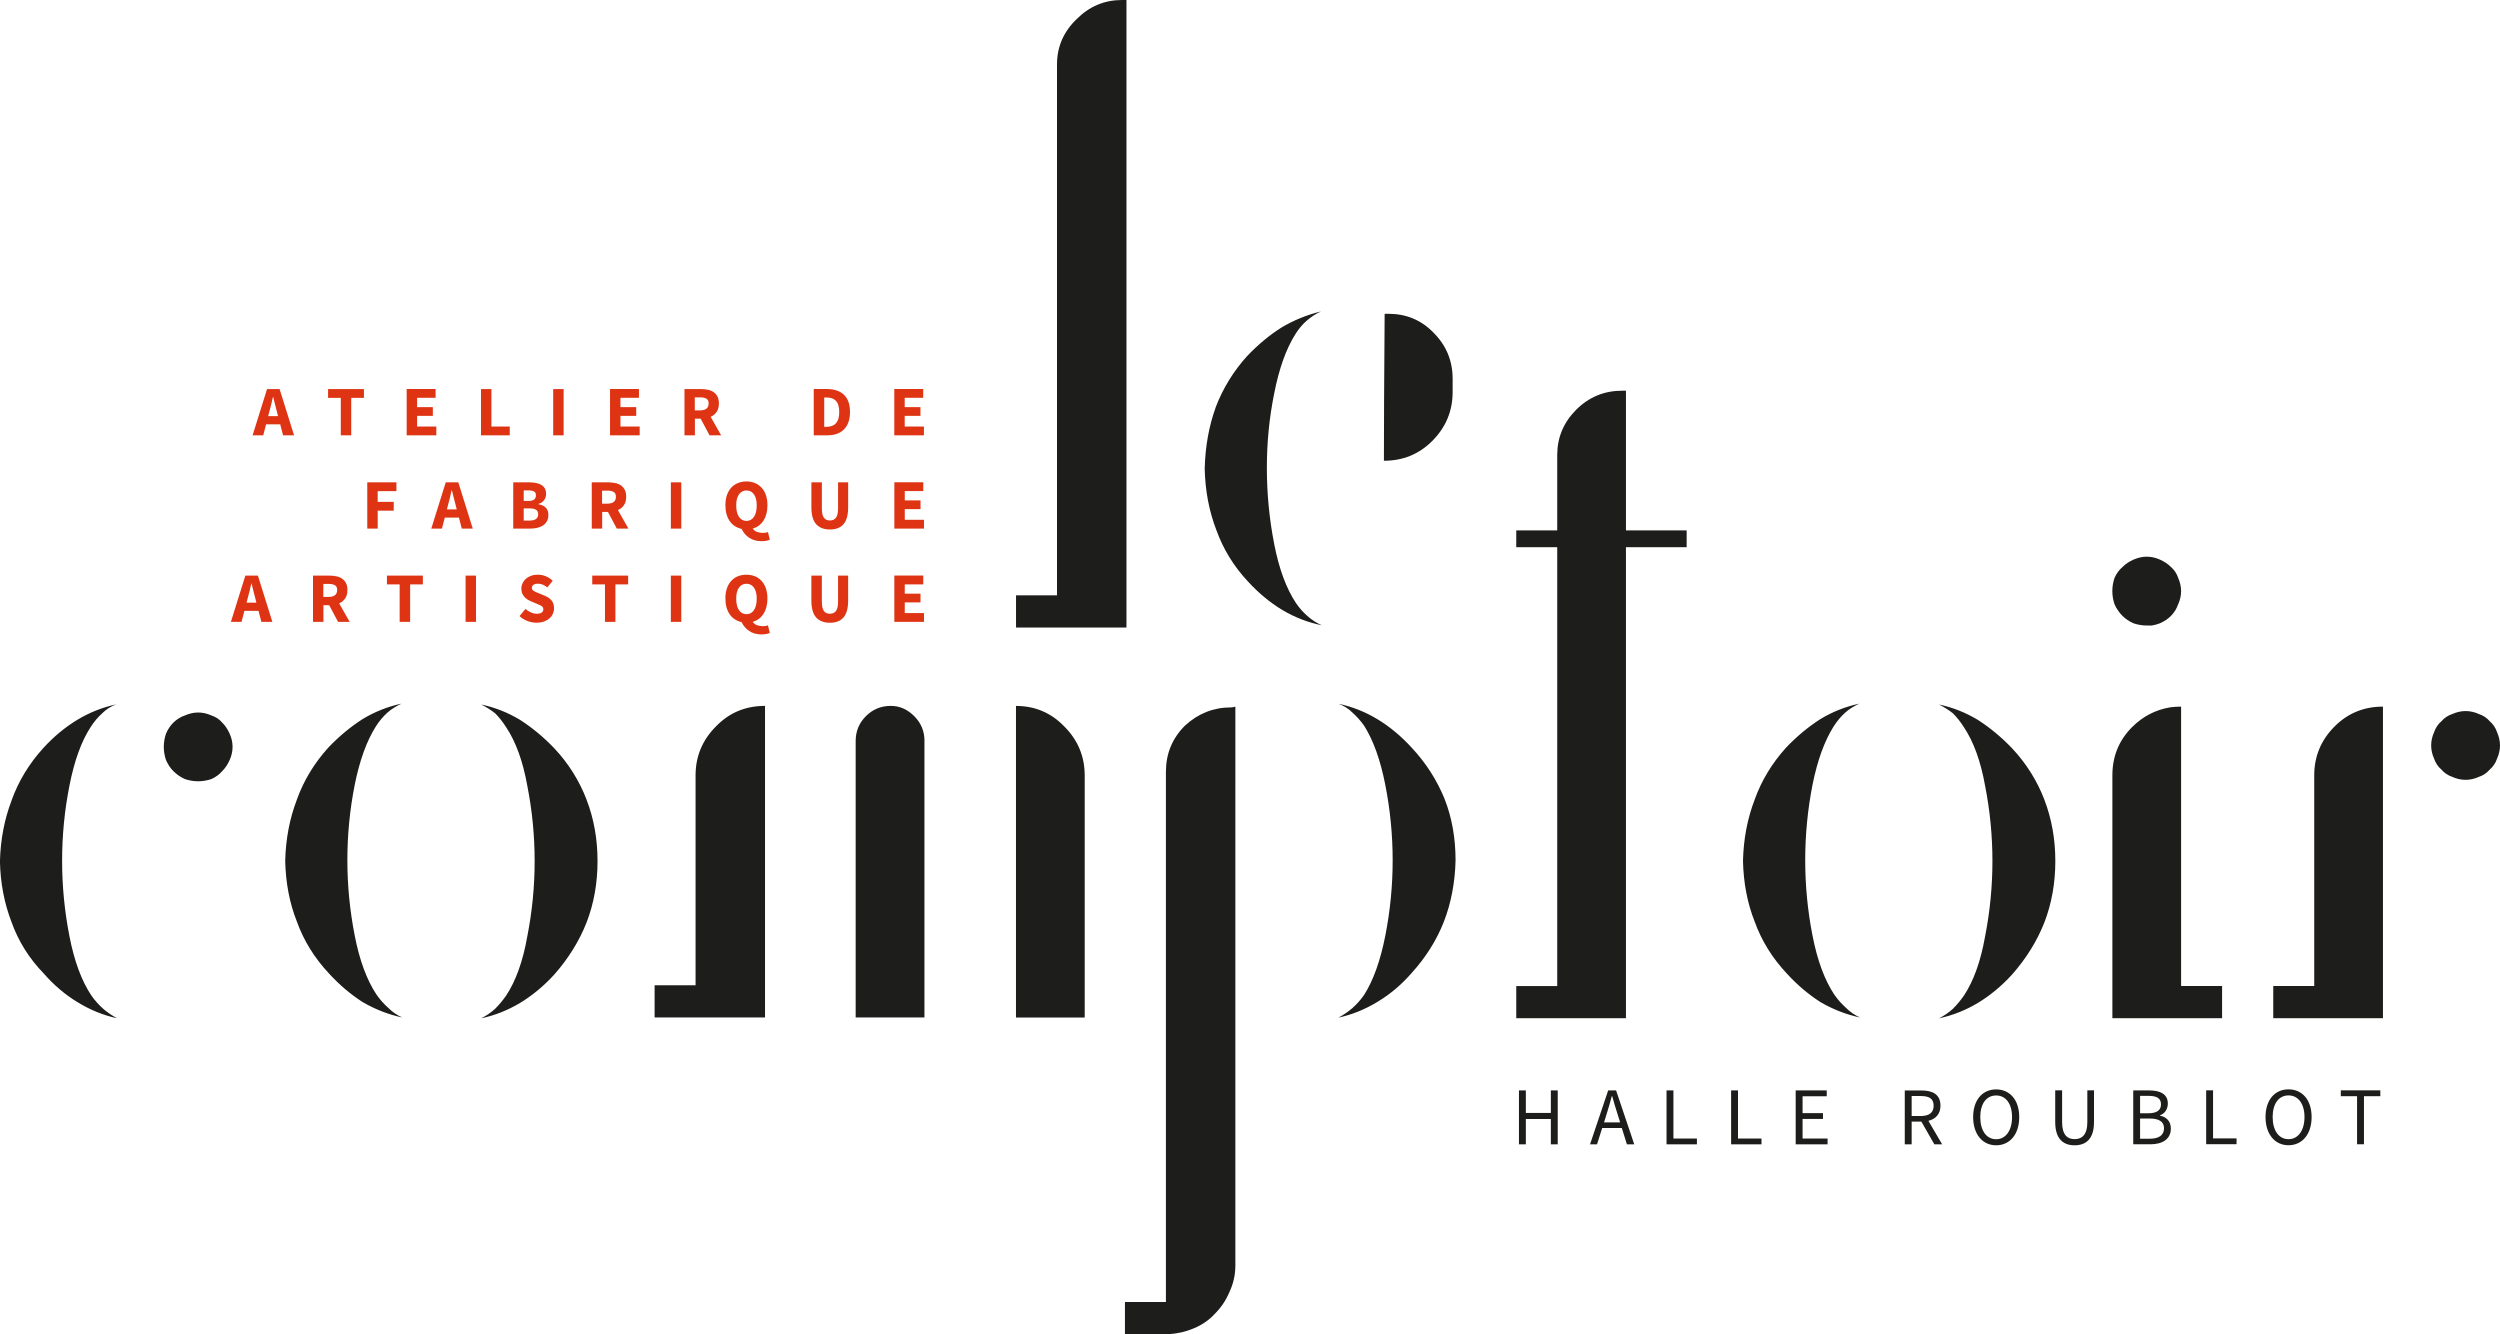 <?xml version="1.0" encoding="UTF-8"?>
<svg xmlns="http://www.w3.org/2000/svg" id="Calque_1" data-name="Calque 1" width="446" height="238.03" viewBox="0 0 446 238.03">
  <defs>
    <style>
      .cls-1 {
        fill: #de3414;
      }

      .cls-2 {
        fill: #1d1d1b;
      }
    </style>
  </defs>
  <path class="cls-2" d="M40.97,135.59c.35-.78,.52-1.57,.52-2.35s-.17-1.57-.52-2.35c-.35-.78-.78-1.44-1.31-1.96-.52-.61-1.17-1.04-1.96-1.3-.78-.35-1.57-.52-2.35-.52s-1.57,.18-2.35,.52c-.78,.26-1.48,.7-2.09,1.3-.52,.52-.96,1.17-1.3,1.96-.26,.78-.39,1.57-.39,2.35s.13,1.57,.39,2.35c.35,.78,.78,1.44,1.3,1.96,.61,.61,1.31,1.09,2.09,1.44,.78,.26,1.57,.39,2.35,.39s1.57-.13,2.35-.39c.78-.35,1.44-.83,1.96-1.44,.52-.52,.96-1.17,1.31-1.96h0Zm-38.89,7.18c-1.3,3.39-2,7.05-2.09,10.96,.09,3.83,.78,7.44,2.09,10.83,1.22,3.39,3.13,6.44,5.74,9.13,1.83,2.09,3.83,3.78,6,5.09,2.26,1.39,4.61,2.35,7.05,2.87-.96-.52-1.78-1.09-2.48-1.7-.78-.7-1.48-1.48-2.09-2.35-1.74-2.61-3.05-6.13-3.91-10.57-.87-4.44-1.31-8.92-1.31-13.44s.43-9,1.31-13.44c.87-4.44,2.13-7.91,3.78-10.44,.61-.96,1.31-1.78,2.09-2.48,.7-.7,1.52-1.22,2.48-1.57-2.44,.52-4.74,1.43-6.92,2.74-2.18,1.31-4.22,3-6.13,5.09-2.52,2.79-4.39,5.87-5.61,9.26h0Zm50.89-.13c-1.3,3.39-2,7.05-2.09,10.96,.09,3.91,.78,7.53,2.09,10.83,1.22,3.39,3.13,6.48,5.74,9.26,1.83,2,3.83,3.7,6,5.09,2.26,1.31,4.61,2.22,7.05,2.74-.96-.43-1.78-1-2.48-1.7-.78-.7-1.48-1.48-2.09-2.35-1.74-2.61-3.05-6.13-3.91-10.57-.87-4.44-1.31-8.92-1.31-13.44s.43-9,1.31-13.44c.87-4.35,2.13-7.83,3.78-10.44,.61-.96,1.31-1.78,2.09-2.48,.7-.61,1.52-1.13,2.48-1.57-2.44,.52-4.74,1.43-6.92,2.74-2.18,1.39-4.22,3.09-6.13,5.09-2.52,2.79-4.39,5.87-5.61,9.26h0Zm51.67,0c-1.31-3.39-3.22-6.44-5.74-9.13-1.91-2-3.96-3.7-6.13-5.09-2.18-1.31-4.48-2.22-6.92-2.74,.87,.44,1.7,.96,2.48,1.57,.7,.7,1.35,1.52,1.96,2.48,1.74,2.61,3,6.09,3.78,10.44,.87,4.44,1.31,8.92,1.31,13.44s-.44,9-1.31,13.44c-.78,4.44-2.05,7.96-3.78,10.57-.61,.87-1.26,1.65-1.96,2.35-.78,.7-1.61,1.26-2.48,1.7,2.43-.52,4.74-1.44,6.92-2.74,2.17-1.31,4.22-3,6.13-5.09,2.52-2.87,4.44-5.96,5.74-9.26,1.31-3.39,1.96-7.05,1.96-10.96s-.65-7.57-1.96-10.96h0Zm12.14,33.14v5.74h19.7v-55.59c-3.48,0-6.39,1.22-8.74,3.65-2.44,2.44-3.65,5.35-3.65,8.74v37.45h-7.31Zm76.73,5.74v-43.19c0-3.39-1.22-6.31-3.65-8.74-2.35-2.43-5.22-3.65-8.61-3.65v55.59h12.27Zm-28.58-49.32c0-1.74-.61-3.22-1.83-4.44-1.22-1.22-2.61-1.83-4.18-1.83-1.74,0-3.22,.61-4.44,1.83-1.22,1.22-1.83,2.7-1.83,4.44v49.32h12.27v-49.32h0Zm92.78,10.31c-1.39-3.39-3.35-6.44-5.87-9.13-1.91-2.09-3.96-3.78-6.13-5.09-2.18-1.31-4.48-2.22-6.92-2.74,.96,.35,1.78,.87,2.48,1.57,.78,.7,1.48,1.48,2.09,2.35,1.65,2.61,2.91,6.13,3.78,10.57,.87,4.44,1.31,8.92,1.31,13.44s-.44,9-1.31,13.44c-.87,4.44-2.13,7.96-3.78,10.57-.61,.87-1.3,1.65-2.09,2.35-.7,.61-1.52,1.17-2.48,1.7,2.43-.52,4.78-1.48,7.05-2.87,2.17-1.31,4.18-3,6-5.09,2.52-2.78,4.44-5.83,5.74-9.13,1.31-3.39,2-7.05,2.09-10.96,0-4-.65-7.65-1.96-10.96h0Zm-38.1-16.31c-3.13,0-5.87,1.09-8.22,3.26-2.26,2.26-3.39,5-3.39,8.22v94.6h-7.31v5.74h7.7c1.65-.09,3.17-.44,4.57-1.04,1.48-.61,2.74-1.48,3.78-2.61,1.13-1.13,2-2.44,2.61-3.92,.7-1.48,1.04-3.05,1.04-4.7V126.07c-.35,.09-.61,.13-.78,.13h0Zm50.89,49.71v5.74h19.57V69.7h-.65c-3.22,0-5.96,1.13-8.22,3.39-2.26,2.26-3.39,4.96-3.39,8.09v94.73h-7.31Zm0-78.29h30.4v-3h-30.4v3h0Zm42.54,45.02c-1.31,3.39-2,7.05-2.09,10.96,.09,3.91,.78,7.53,2.09,10.83,1.22,3.39,3.13,6.48,5.74,9.26,1.83,2,3.83,3.7,6,5.09,2.26,1.31,4.61,2.22,7.05,2.74-.96-.43-1.78-1-2.48-1.7-.78-.7-1.48-1.48-2.09-2.35-1.74-2.61-3.05-6.13-3.91-10.57-.87-4.44-1.3-8.92-1.3-13.44s.43-9,1.3-13.44c.87-4.35,2.13-7.83,3.78-10.44,.61-.96,1.31-1.78,2.09-2.48,.69-.61,1.52-1.13,2.48-1.57-2.44,.52-4.74,1.43-6.92,2.74-2.18,1.39-4.22,3.09-6.13,5.09-2.52,2.79-4.39,5.87-5.61,9.26h0Zm51.67,0c-1.31-3.39-3.22-6.44-5.74-9.13-1.91-2-3.96-3.7-6.13-5.09-2.18-1.31-4.48-2.22-6.92-2.74,.87,.44,1.7,.96,2.48,1.57,.7,.7,1.35,1.52,1.96,2.48,1.74,2.61,3,6.09,3.78,10.44,.87,4.44,1.31,8.92,1.31,13.44s-.44,9-1.31,13.44c-.78,4.44-2.05,7.96-3.78,10.57-.61,.87-1.26,1.65-1.96,2.35-.78,.7-1.61,1.26-2.48,1.7,2.43-.52,4.74-1.44,6.92-2.74,2.17-1.31,4.22-3,6.13-5.09,2.52-2.87,4.44-5.96,5.74-9.26,1.31-3.39,1.96-7.05,1.96-10.96s-.65-7.57-1.96-10.96h0Zm24.4,33.27v-49.85c-.7,0-1.35,.04-1.96,.13-2.61,.44-4.87,1.61-6.78,3.52-2.35,2.35-3.52,5.22-3.52,8.61v43.32h19.57v-5.74h-7.31Zm-.52-68.11c.35-.78,.52-1.57,.52-2.35s-.18-1.57-.52-2.35c-.26-.78-.7-1.44-1.3-1.96-.52-.52-1.17-.96-1.96-1.31-.78-.35-1.57-.52-2.35-.52s-1.57,.18-2.35,.52c-.78,.35-1.44,.78-1.96,1.31-.61,.52-1.09,1.17-1.44,1.96-.26,.78-.39,1.57-.39,2.35s.13,1.57,.39,2.35c.35,.78,.83,1.48,1.44,2.09,.52,.52,1.17,.96,1.96,1.31,.78,.26,1.57,.39,2.35,.39h.91c.52-.09,1-.22,1.43-.39,.78-.35,1.44-.78,1.96-1.31,.61-.61,1.04-1.31,1.3-2.09h0Zm16.96,68.11v5.74h19.57v-55.59c-3.39,0-6.26,1.17-8.61,3.52-2.44,2.44-3.65,5.35-3.65,8.74v37.58h-7.31Zm39.93-40.58c.35-.78,.52-1.57,.52-2.35s-.18-1.57-.52-2.35c-.26-.78-.7-1.43-1.31-1.96-.52-.61-1.17-1.04-1.96-1.3-.78-.35-1.57-.52-2.35-.52s-1.57,.18-2.35,.52c-.78,.26-1.44,.7-1.96,1.3-.61,.52-1.04,1.17-1.31,1.96-.35,.78-.52,1.57-.52,2.35s.17,1.57,.52,2.35c.26,.78,.7,1.44,1.31,1.96,.52,.61,1.17,1.04,1.96,1.31,.78,.35,1.57,.52,2.35,.52s1.57-.17,2.35-.52c.78-.26,1.44-.7,1.96-1.31,.61-.52,1.04-1.17,1.31-1.96h0Z"></path>
  <path class="cls-2" d="M181.26,106.21v5.74h19.7V0h-.78c-3.13,0-5.83,1.13-8.09,3.39-2.35,2.26-3.52,4.96-3.52,8.09V106.21h-7.31Zm65.63-24.01c3.39,0,6.26-1.17,8.61-3.52,2.43-2.43,3.65-5.35,3.65-8.74v-2.35c0-3.22-1.13-5.96-3.39-8.22-2.18-2.26-4.87-3.39-8.09-3.39h-.65c-.09,11.66-.13,20.4-.13,26.23h0Zm-30.01-9.53c-1.22,3.39-1.87,7.05-1.96,10.96,.09,3.91,.78,7.57,2.09,10.96,1.22,3.39,3.09,6.44,5.61,9.13,1.91,2.09,3.96,3.78,6.13,5.09,2.17,1.3,4.52,2.22,7.05,2.74-.96-.43-1.83-1-2.61-1.7-.7-.61-1.35-1.35-1.96-2.22-1.74-2.61-3.05-6.13-3.91-10.57-.87-4.44-1.31-8.96-1.31-13.57s.43-8.96,1.31-13.31c.87-4.44,2.13-7.96,3.78-10.57,.61-.96,1.26-1.74,1.96-2.35,.78-.69,1.65-1.26,2.61-1.7-2.52,.61-4.87,1.57-7.05,2.87-2.09,1.31-4.13,3-6.13,5.09-2.44,2.7-4.31,5.74-5.61,9.13h0Z"></path>
  <path class="cls-1" d="M43.98,107.52l.2-.76c.12-.41,.23-.85,.34-1.31,.11-.46,.21-.91,.31-1.35h.05c.11,.43,.22,.88,.33,1.34,.11,.46,.22,.9,.34,1.32l.19,.76h-1.76Zm2.64,3.42h1.97l-2.58-8.25h-2.24l-2.58,8.25h1.9l.51-1.96h2.52l.51,1.96h0Zm11.06-6.77h.96c.49,0,.86,.08,1.12,.24,.26,.16,.39,.44,.39,.85s-.13,.71-.39,.92c-.26,.21-.63,.31-1.12,.31h-.96v-2.32h0Zm4.7,6.77l-1.87-3.3c.45-.19,.8-.49,1.07-.88,.27-.39,.4-.89,.4-1.5,0-.49-.08-.9-.25-1.23-.17-.33-.4-.59-.68-.79-.29-.2-.62-.34-1.01-.42-.38-.08-.8-.13-1.23-.13h-2.97v8.25h1.86v-2.97h1.03l1.58,2.97h2.09Zm8.92,0h1.87v-6.68h2.27v-1.57h-6.41v1.57h2.27v6.68h0Zm11.76,0h1.86v-8.25h-1.86v8.25h0Zm9.61-1.04c.42,.4,.9,.69,1.44,.89,.54,.2,1.07,.3,1.61,.3,.49,0,.93-.07,1.32-.21,.39-.14,.72-.33,.98-.56,.27-.23,.47-.5,.61-.81s.21-.63,.21-.98c0-.58-.14-1.05-.44-1.41-.29-.35-.69-.63-1.2-.84l-1.06-.43c-.18-.08-.34-.15-.49-.21-.15-.06-.29-.13-.4-.2-.11-.07-.2-.15-.27-.24-.06-.09-.1-.2-.1-.32,0-.24,.1-.42,.29-.55,.19-.13,.44-.2,.77-.2s.63,.06,.9,.17c.27,.11,.54,.28,.81,.49l.95-1.18c-.35-.35-.77-.62-1.23-.81s-.94-.28-1.42-.28c-.43,0-.82,.06-1.18,.19-.36,.13-.67,.3-.93,.53-.26,.22-.46,.49-.61,.79-.14,.3-.22,.62-.22,.96,0,.3,.05,.58,.14,.82,.09,.24,.22,.45,.37,.63,.16,.18,.33,.34,.53,.47,.2,.13,.4,.24,.61,.33l1.08,.46c.18,.08,.34,.15,.49,.21,.15,.06,.27,.13,.38,.2,.11,.07,.19,.15,.24,.25,.06,.09,.08,.2,.08,.33,0,.25-.1,.44-.28,.58-.19,.14-.48,.22-.87,.22-.35,0-.7-.08-1.06-.24-.36-.16-.69-.37-.98-.62l-1.06,1.28h0Zm15.25,1.04h1.87v-6.68h2.27v-1.57h-6.4v1.57h2.27v6.68h0Zm11.76,0h1.86v-8.25h-1.86v8.25h0Zm12.15-6.1c.33-.46,.78-.7,1.34-.7s1.01,.23,1.34,.7,.49,1.11,.49,1.94c0,.89-.16,1.57-.49,2.06-.33,.49-.78,.73-1.34,.73s-1.01-.24-1.34-.73c-.33-.49-.49-1.18-.49-2.06,0-.83,.16-1.47,.49-1.94h0Zm5.19,6.72c-.12,.04-.26,.08-.41,.11-.16,.03-.32,.04-.5,.04-.36,0-.7-.06-1.03-.17-.33-.11-.59-.32-.79-.6,.8-.23,1.44-.7,1.91-1.42,.47-.72,.71-1.63,.71-2.75,0-.67-.09-1.26-.27-1.79-.18-.53-.44-.97-.77-1.34-.33-.36-.72-.64-1.18-.83-.46-.19-.97-.28-1.53-.28s-1.07,.09-1.53,.28c-.46,.19-.85,.46-1.18,.82-.33,.36-.58,.8-.77,1.33-.18,.53-.27,1.13-.27,1.8,0,.58,.07,1.11,.2,1.59,.13,.48,.33,.9,.58,1.26,.25,.36,.56,.66,.92,.89,.36,.23,.76,.39,1.2,.49,.3,.65,.74,1.18,1.35,1.58,.6,.41,1.34,.61,2.22,.61,.32,0,.6-.03,.85-.08s.45-.11,.6-.19l-.33-1.37h0Zm7.73-4.44c0,1.38,.28,2.39,.85,3.03,.57,.63,1.38,.95,2.46,.95s1.87-.32,2.42-.95c.55-.63,.83-1.64,.83-3.03v-4.43h-1.8v4.62c0,.81-.13,1.38-.38,1.7-.25,.32-.61,.48-1.08,.48s-.82-.16-1.06-.48c-.25-.32-.37-.89-.37-1.7v-4.62h-1.87v4.43h0Zm14.8,3.82h5.29v-1.57h-3.43v-1.9h2.81v-1.56h-2.81v-1.66h3.3v-1.57h-5.16v8.25h0Z"></path>
  <path class="cls-1" d="M65.52,94.3h1.86v-3.2h2.86v-1.57h-2.86v-1.91h3.34v-1.57h-5.2v8.25h0Zm14.2-3.42l.2-.76c.12-.41,.23-.85,.34-1.31,.11-.46,.21-.91,.31-1.35h.05c.11,.43,.22,.88,.33,1.34,.11,.46,.22,.9,.34,1.32l.19,.76h-1.76Zm2.65,3.42h1.97l-2.58-8.25h-2.24l-2.58,8.25h1.9l.51-1.96h2.52l.51,1.96h0Zm9.2,0h3.06c.45,0,.86-.05,1.25-.14,.39-.1,.73-.24,1.02-.44,.29-.2,.52-.45,.68-.75,.16-.3,.25-.67,.25-1.09,0-.56-.15-.99-.45-1.3-.3-.31-.75-.52-1.34-.63v-.05c.24-.06,.44-.15,.62-.28,.18-.13,.32-.27,.43-.43,.11-.16,.19-.33,.25-.52,.05-.19,.08-.37,.08-.56,0-.4-.08-.73-.23-.99-.16-.26-.37-.47-.65-.63-.27-.16-.59-.27-.96-.34-.37-.06-.77-.1-1.2-.1h-2.82v8.25h0Zm1.86-4.92v-1.89h.89c.44,0,.76,.07,.97,.2s.32,.36,.32,.67-.1,.56-.31,.74c-.21,.18-.54,.27-.99,.27h-.87Zm0,3.48v-2.16h1.05c.52,0,.9,.08,1.15,.25,.25,.16,.38,.43,.38,.79,0,.75-.51,1.13-1.53,1.13h-1.05Zm13.98-5.33h.96c.49,0,.86,.08,1.12,.24,.26,.16,.39,.44,.39,.85s-.13,.71-.39,.92c-.26,.21-.63,.31-1.12,.31h-.96v-2.32h0Zm4.7,6.77l-1.87-3.3c.45-.19,.8-.49,1.07-.88,.27-.39,.4-.89,.4-1.5,0-.49-.08-.9-.25-1.23-.17-.33-.4-.59-.68-.79-.29-.2-.62-.34-1.01-.42-.38-.08-.8-.13-1.23-.13h-2.97v8.25h1.86v-2.97h1.03l1.58,2.97h2.09Zm7.57,0h1.86v-8.25h-1.86v8.25h0Zm12.15-6.1c.33-.46,.78-.7,1.34-.7s1.01,.23,1.34,.7c.33,.46,.49,1.11,.49,1.94,0,.89-.16,1.57-.49,2.06s-.78,.73-1.34,.73-1.01-.24-1.34-.73c-.33-.49-.49-1.18-.49-2.06,0-.83,.16-1.47,.49-1.94h0Zm5.19,6.72c-.12,.04-.26,.08-.41,.11-.16,.03-.32,.04-.5,.04-.36,0-.7-.06-1.03-.17-.33-.11-.59-.31-.79-.6,.8-.23,1.44-.7,1.91-1.42,.47-.72,.71-1.63,.71-2.75,0-.67-.09-1.26-.27-1.79-.18-.53-.44-.97-.77-1.33-.33-.36-.72-.64-1.18-.83-.46-.19-.97-.29-1.53-.29s-1.07,.1-1.53,.29c-.46,.19-.85,.46-1.18,.82-.33,.36-.58,.8-.77,1.33-.18,.53-.27,1.13-.27,1.8,0,.58,.07,1.11,.2,1.59,.13,.48,.33,.9,.58,1.26,.25,.36,.56,.66,.92,.89,.36,.23,.76,.39,1.2,.49,.3,.65,.74,1.18,1.35,1.58,.6,.4,1.34,.61,2.22,.61,.32,0,.6-.03,.85-.08s.45-.11,.6-.19l-.33-1.37h0Zm7.73-4.44c0,1.38,.28,2.39,.85,3.03,.57,.63,1.38,.95,2.46,.95s1.87-.32,2.42-.95c.55-.63,.83-1.64,.83-3.03v-4.43h-1.8v4.62c0,.81-.13,1.37-.38,1.7-.25,.32-.61,.48-1.08,.48s-.82-.16-1.06-.48c-.25-.32-.37-.89-.37-1.7v-4.62h-1.87v4.43h0Zm14.8,3.82h5.29v-1.57h-3.43v-1.9h2.81v-1.56h-2.81v-1.66h3.3v-1.57h-5.16v8.25h0Z"></path>
  <path class="cls-1" d="M47.84,74.24l.2-.76c.12-.41,.23-.85,.34-1.31,.11-.46,.21-.91,.31-1.35h.05c.11,.43,.22,.88,.33,1.34,.11,.46,.22,.9,.34,1.32l.19,.76h-1.76Zm2.65,3.42h1.97l-2.58-8.25h-2.24l-2.58,8.25h1.9l.51-1.96h2.52l.51,1.96h0Zm10.3,0h1.87v-6.68h2.27v-1.57h-6.4v1.57h2.27v6.68h0Zm11.76,0h5.29v-1.57h-3.43v-1.9h2.81v-1.56h-2.81v-1.66h3.3v-1.57h-5.16v8.25h0Zm13.26,0h5.13v-1.57h-3.27v-6.68h-1.86v8.25h0Zm12.88,0h1.86v-8.25h-1.86v8.25h0Zm10.14,0h5.29v-1.57h-3.43v-1.9h2.81v-1.56h-2.81v-1.66h3.3v-1.57h-5.16v8.25h0Zm15.12-6.77h.96c.49,0,.86,.08,1.12,.24,.26,.16,.39,.44,.39,.85s-.13,.71-.39,.92c-.26,.21-.63,.31-1.12,.31h-.96v-2.32h0Zm4.7,6.77l-1.87-3.3c.45-.19,.8-.49,1.07-.88,.27-.39,.4-.89,.4-1.5,0-.49-.08-.9-.25-1.23-.17-.33-.4-.59-.68-.79-.29-.2-.62-.34-1.01-.42-.38-.08-.8-.13-1.23-.13h-2.97v8.25h1.86v-2.97h1.03l1.58,2.97h2.09Zm16.53,0h2.43c.61,0,1.16-.08,1.65-.25,.49-.17,.92-.42,1.27-.77,.35-.34,.63-.77,.82-1.3,.19-.52,.29-1.14,.29-1.85s-.1-1.32-.29-1.84c-.19-.51-.47-.94-.84-1.27-.36-.33-.8-.58-1.3-.74-.51-.16-1.08-.24-1.71-.24h-2.33v8.25h0Zm1.86-1.51v-5.24h.35c.35,0,.67,.04,.96,.13,.29,.08,.53,.23,.73,.42,.2,.2,.36,.46,.47,.8,.11,.33,.17,.74,.17,1.23s-.06,.92-.17,1.25c-.11,.34-.27,.61-.47,.82-.2,.21-.45,.36-.73,.45-.29,.09-.61,.14-.96,.14h-.35Zm12.5,1.51h5.29v-1.57h-3.43v-1.9h2.81v-1.56h-2.81v-1.66h3.3v-1.57h-5.16v8.25h0Z"></path>
  <path class="cls-2" d="M270.98,204.15h1.23v-4.52h4.46v4.52h1.23v-9.62h-1.23v4.02h-4.46v-4.02h-1.23v9.62h0Zm15.63-5.37c.34-1.07,.65-2.13,.94-3.24h.06c.31,1.11,.62,2.17,.97,3.24l.45,1.45h-2.87l.45-1.45h0Zm-2.95,5.37h1.25l.92-2.92h3.5l.91,2.92h1.31l-3.24-9.62h-1.41l-3.24,9.62h0Zm13.65,0h5.42v-1.04h-4.19v-8.58h-1.23v9.62h0Zm11.52,0h5.42v-1.04h-4.19v-8.58h-1.23v9.62h0Zm11.52,0h5.69v-1.04h-4.46v-3.49h3.64v-1.04h-3.64v-3.01h4.31v-1.04h-5.54v9.62h0Zm19.46,0h1.23v-4.06h1.73l2.32,4.06h1.39l-2.45-4.19c1.3-.34,2.15-1.22,2.15-2.71,0-2.01-1.41-2.71-3.37-2.71h-3v9.62h0Zm1.23-5.06v-3.56h1.6c1.5,0,2.32,.45,2.32,1.72s-.82,1.85-2.32,1.85h-1.6Zm15.07,5.23c2.42,0,4.12-1.93,4.12-5.03s-1.7-4.94-4.12-4.94-4.1,1.86-4.1,4.94,1.68,5.03,4.1,5.03h0Zm0-1.08c-1.72,0-2.83-1.54-2.83-3.95s1.11-3.86,2.83-3.86,2.84,1.47,2.84,3.86-1.13,3.95-2.84,3.95h0Zm14,1.08c1.97,0,3.46-1.07,3.46-4.15v-5.65h-1.19v5.67c0,2.3-1,3.03-2.27,3.03s-2.23-.73-2.23-3.03v-5.67h-1.23v5.65c0,3.08,1.49,4.15,3.46,4.15h0Zm10.45-.18h3.08c2.14,0,3.64-.92,3.64-2.81,0-1.32-.81-2.08-1.95-2.3v-.06c.89-.29,1.41-1.14,1.41-2.1,0-1.69-1.36-2.34-3.31-2.34h-2.86v9.62h0Zm1.23-5.53v-3.11h1.47c1.5,0,2.26,.41,2.26,1.53,0,.98-.67,1.58-2.3,1.58h-1.42Zm0,4.54v-3.61h1.67c1.67,0,2.6,.54,2.6,1.73,0,1.29-.95,1.88-2.6,1.88h-1.67Zm11.79,.98h5.42v-1.04h-4.19v-8.58h-1.23v9.62h0Zm14.69,.18c2.42,0,4.12-1.93,4.12-5.03s-1.7-4.94-4.12-4.94-4.1,1.86-4.1,4.94,1.68,5.03,4.1,5.03h0Zm0-1.08c-1.72,0-2.83-1.54-2.83-3.95s1.11-3.86,2.83-3.86,2.85,1.47,2.85,3.86-1.13,3.95-2.85,3.95h0Zm12.23,.91h1.23v-8.58h2.92v-1.04h-7.05v1.04h2.9v8.58h0Z"></path>
</svg>

